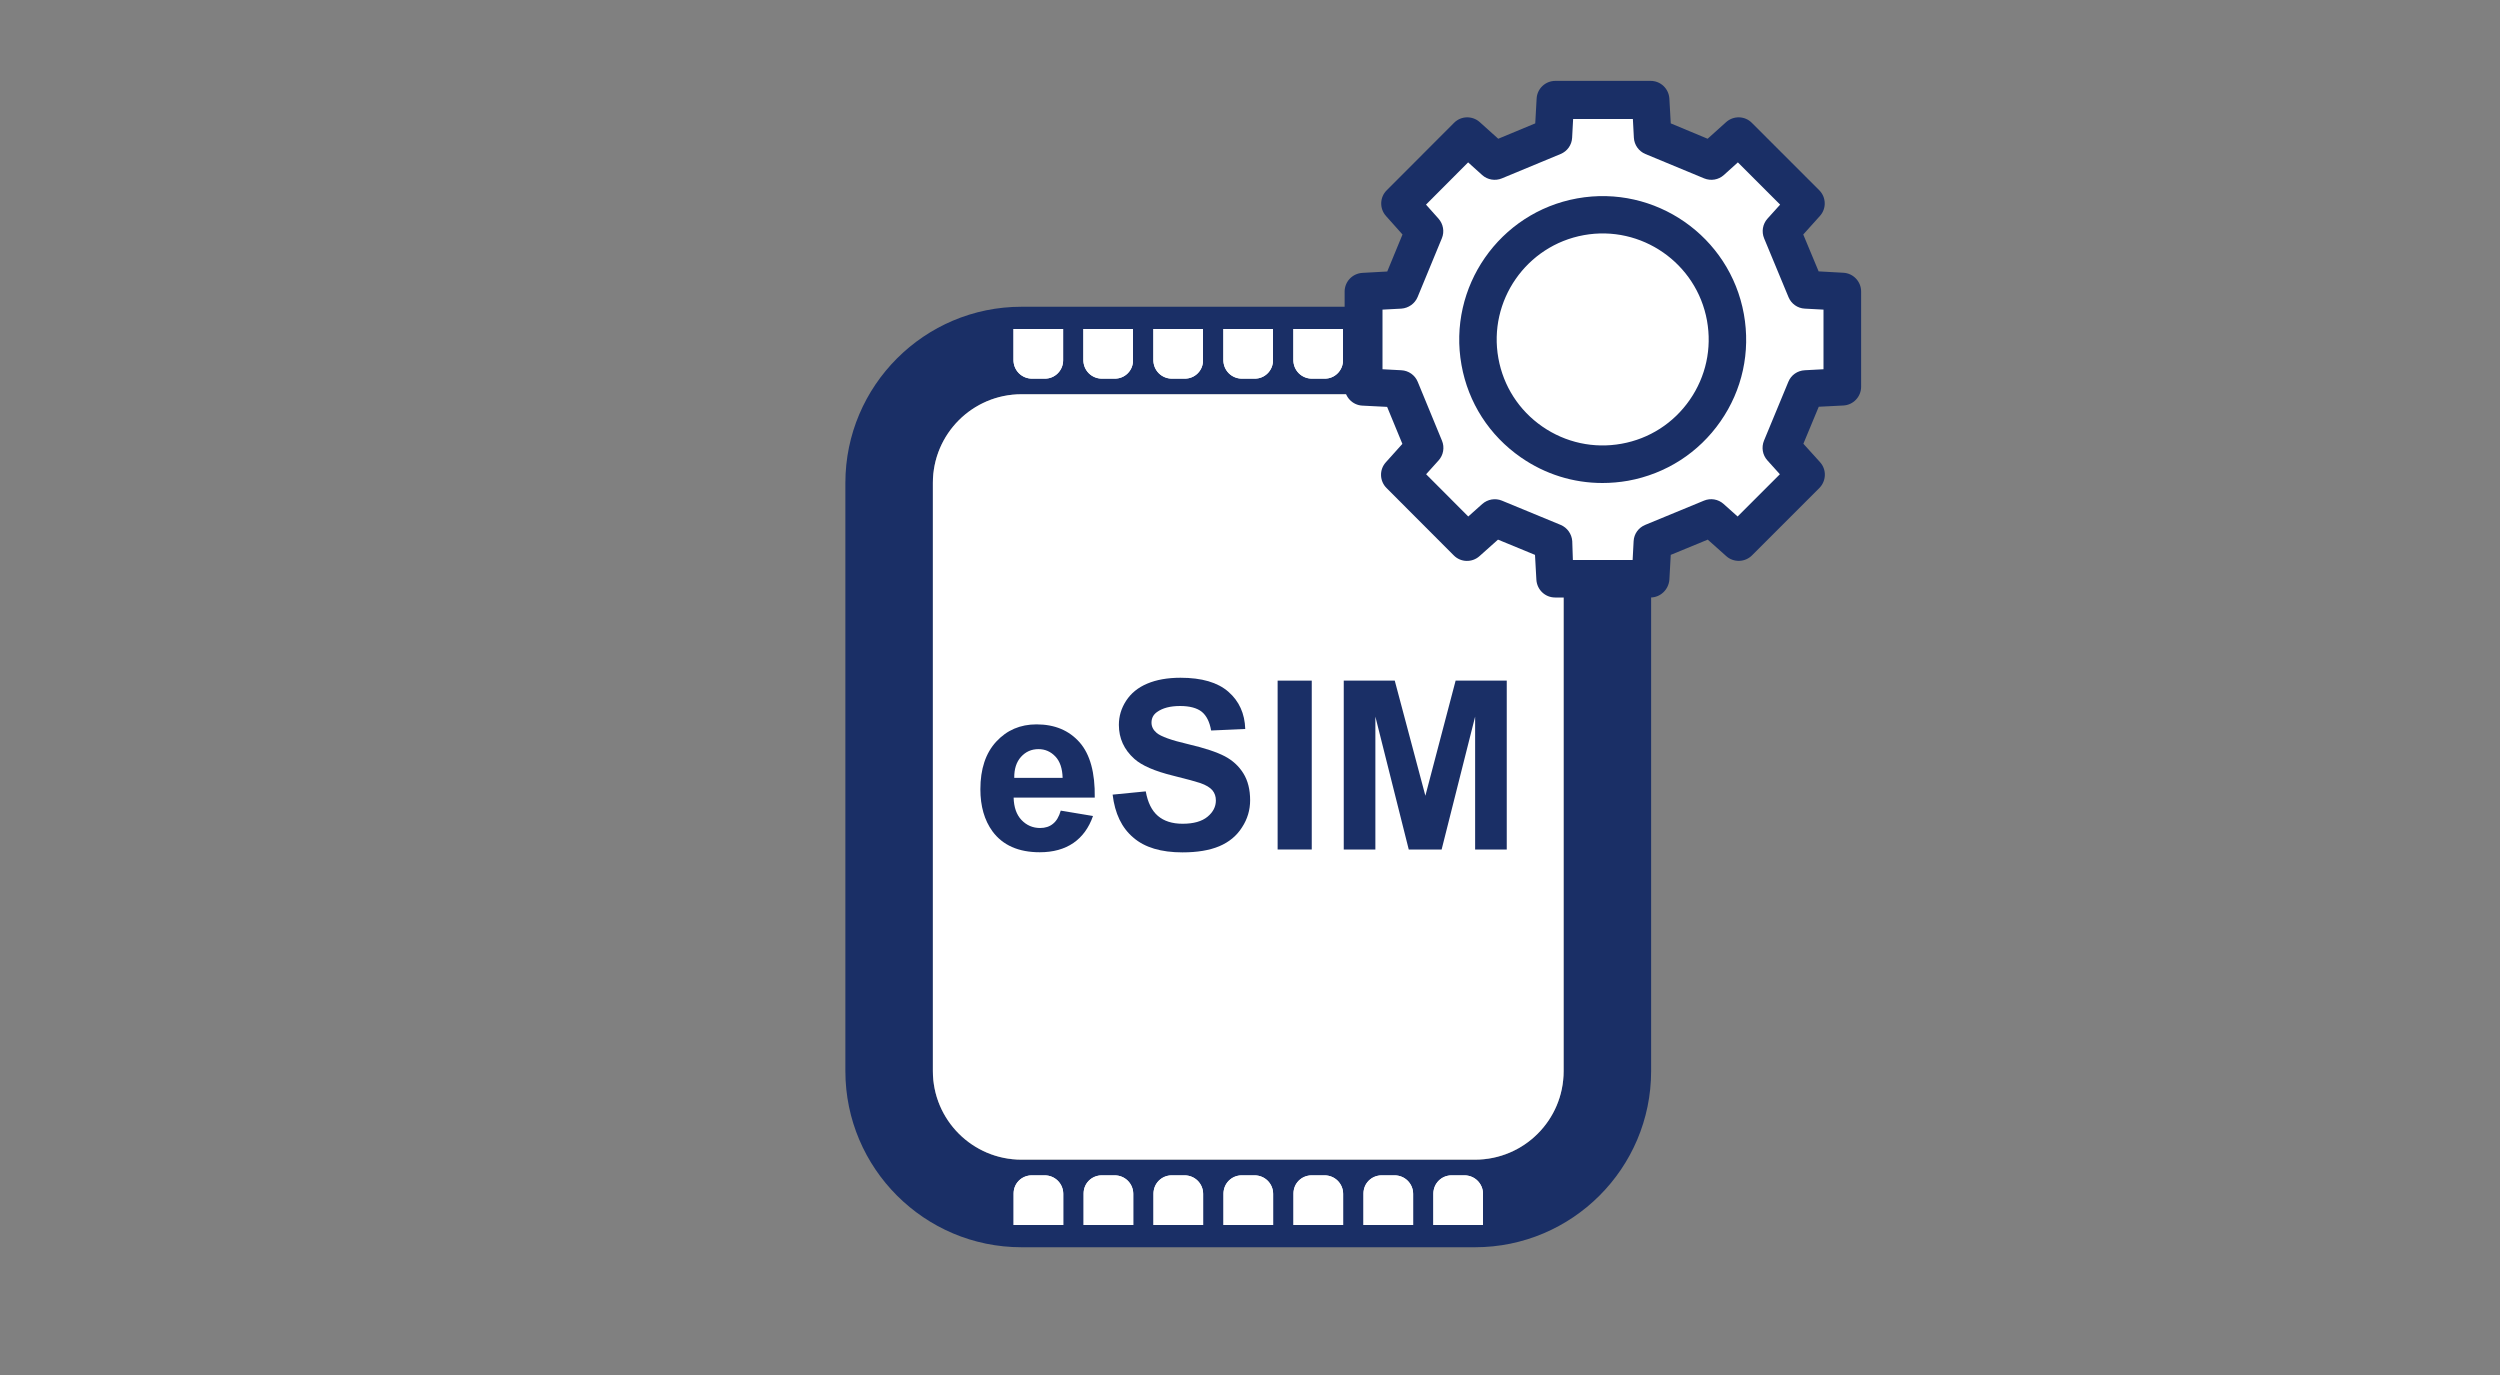 <?xml version="1.0" encoding="utf-8"?>
<!-- Generator: Adobe Illustrator 27.8.1, SVG Export Plug-In . SVG Version: 6.00 Build 0)  -->
<svg version="1.1" id="レイヤー_2_00000119112740125495000190000017765430682278804410_"
	 xmlns="http://www.w3.org/2000/svg" xmlns:xlink="http://www.w3.org/1999/xlink" x="0px" y="0px" viewBox="0 0 200 110"
	 style="enable-background:new 0 0 200 110;" xml:space="preserve">
<rect x="0" y="0" width="200" height="110" fill="#808080" stroke="none"/>
<style type="text/css">
	.st0{fill:none;}
	.st1{fill:#1A2F66;}
	.st2{fill:#FFFFFF;}
	.st3{enable-background:new    ;}
</style>
<rect class="st0" width="200" height="110"/>
<g>
	<g>
		<path class="st1" d="M118,31.54c3.91,0,7.09,3.17,7.09,7.09v47.06c0,3.91-3.17,7.09-7.09,7.09H81.72c-3.91,0-7.09-3.17-7.09-7.09
			V38.63c0-3.91,3.17-7.09,7.09-7.09H118 M118,24.54H81.72c-7.77,0-14.09,6.32-14.09,14.09v47.06c0,7.77,6.32,14.09,14.09,14.09H118
			c7.77,0,14.09-6.32,14.09-14.09V38.63C132.09,30.86,125.77,24.54,118,24.54L118,24.54z"/>
		<path class="st2" d="M118,92.77H81.72c-3.91,0-7.09-3.17-7.09-7.09V38.63c0-3.91,3.17-7.09,7.09-7.09H118
			c3.91,0,7.09,3.17,7.09,7.09v47.06C125.09,89.6,121.92,92.77,118,92.77z"/>
	</g>
	<g class="st3">
		<path class="st1" d="M84.86,64.85l2.58,0.43c-0.33,0.95-0.86,1.67-1.57,2.16c-0.72,0.49-1.61,0.74-2.69,0.74
			c-1.7,0-2.96-0.56-3.78-1.67c-0.65-0.89-0.97-2.02-0.97-3.37c0-1.62,0.42-2.89,1.27-3.81c0.85-0.92,1.92-1.38,3.22-1.38
			c1.46,0,2.6,0.48,3.45,1.44c0.84,0.96,1.24,2.43,1.21,4.42h-6.49c0.02,0.77,0.23,1.37,0.63,1.79s0.9,0.64,1.49,0.64
			c0.41,0,0.75-0.11,1.02-0.33C84.51,65.69,84.72,65.34,84.86,64.85z M85.01,62.23c-0.02-0.75-0.21-1.32-0.58-1.71
			c-0.37-0.39-0.82-0.59-1.35-0.59c-0.57,0-1.03,0.21-1.4,0.62c-0.37,0.41-0.55,0.97-0.54,1.68H85.01z"/>
		<path class="st1" d="M89.01,63.57l2.65-0.26c0.16,0.89,0.48,1.54,0.97,1.96c0.49,0.42,1.15,0.63,1.98,0.63
			c0.88,0,1.54-0.19,1.99-0.56c0.45-0.37,0.67-0.81,0.67-1.3c0-0.32-0.09-0.59-0.28-0.82c-0.19-0.22-0.51-0.42-0.98-0.58
			c-0.32-0.11-1.05-0.31-2.18-0.59c-1.46-0.36-2.49-0.81-3.08-1.34c-0.83-0.74-1.24-1.65-1.24-2.72c0-0.69,0.19-1.33,0.58-1.93
			c0.39-0.6,0.95-1.06,1.69-1.37c0.73-0.31,1.62-0.47,2.66-0.47c1.7,0,2.97,0.37,3.83,1.12s1.31,1.74,1.35,2.98l-2.73,0.12
			c-0.12-0.69-0.37-1.19-0.75-1.5c-0.38-0.3-0.96-0.46-1.73-0.46c-0.79,0-1.41,0.16-1.86,0.49c-0.29,0.21-0.43,0.49-0.43,0.84
			c0,0.32,0.14,0.59,0.41,0.82c0.34,0.29,1.18,0.59,2.51,0.9c1.33,0.31,2.31,0.64,2.94,0.97s1.13,0.79,1.49,1.37
			c0.36,0.58,0.54,1.3,0.54,2.15c0,0.77-0.21,1.5-0.65,2.17c-0.43,0.68-1.04,1.18-1.82,1.51c-0.79,0.33-1.77,0.49-2.94,0.49
			c-1.71,0-3.02-0.39-3.93-1.18C89.74,66.23,89.19,65.08,89.01,63.57z"/>
		<path class="st1" d="M102.21,67.96V54.45h2.73v13.51H102.21z"/>
		<path class="st1" d="M107.5,67.96V54.45h4.08l2.45,9.21l2.42-9.21h4.09v13.51h-2.53V57.33l-2.68,10.63h-2.63l-2.67-10.63v10.63
			H107.5z"/>
	</g>
	<g>
		<g>
			<path class="st2" d="M83.6,30.29h-1.04c-0.82,0-1.48-0.66-1.48-1.48v-2.49h3.97v2.51C85.05,29.63,84.4,30.29,83.6,30.29z"/>
			<path class="st2" d="M89.19,30.29h-1.04c-0.82,0-1.48-0.66-1.48-1.48v-2.49h3.97v2.51C90.65,29.63,90,30.29,89.19,30.29z"/>
			<path class="st2" d="M94.79,30.29h-1.04c-0.82,0-1.48-0.66-1.48-1.48v-2.49h3.97v2.51C96.25,29.63,95.6,30.29,94.79,30.29z"/>
			<path class="st2" d="M100.39,30.29h-1.04c-0.82,0-1.48-0.66-1.48-1.48v-2.49h3.97v2.51C101.84,29.63,101.19,30.29,100.39,30.29z"
				/>
			<path class="st2" d="M105.99,30.29h-1.04c-0.82,0-1.48-0.66-1.48-1.48v-2.49h3.97v2.51C107.44,29.63,106.79,30.29,105.99,30.29z"
				/>
			<path class="st2" d="M111.59,30.29h-1.04c-0.82,0-1.48-0.66-1.48-1.48v-2.49h3.97v2.51C113.04,29.63,112.39,30.29,111.59,30.29z"
				/>
			<path class="st2" d="M117.18,30.29h-1.04c-0.82,0-1.48-0.66-1.48-1.48v-2.49h3.97v2.51C118.64,29.63,117.99,30.29,117.18,30.29z"
				/>
		</g>
		<g>
			<path class="st2" d="M83.6,30.29h-1.04c-0.82,0-1.48-0.66-1.48-1.48v-2.49h3.97v2.51C85.05,29.63,84.4,30.29,83.6,30.29z"/>
			<path class="st2" d="M89.19,30.29h-1.04c-0.82,0-1.48-0.66-1.48-1.48v-2.49h3.97v2.51C90.65,29.63,90,30.29,89.19,30.29z"/>
			<path class="st2" d="M94.79,30.29h-1.04c-0.82,0-1.48-0.66-1.48-1.48v-2.49h3.97v2.51C96.25,29.63,95.6,30.29,94.79,30.29z"/>
			<path class="st2" d="M100.39,30.29h-1.04c-0.82,0-1.48-0.66-1.48-1.48v-2.49h3.97v2.51C101.84,29.63,101.19,30.29,100.39,30.29z"
				/>
			<path class="st2" d="M105.99,30.29h-1.04c-0.82,0-1.48-0.66-1.48-1.48v-2.49h3.97v2.51C107.44,29.63,106.79,30.29,105.99,30.29z"
				/>
			<path class="st2" d="M111.59,30.29h-1.04c-0.82,0-1.48-0.66-1.48-1.48v-2.49h3.97v2.51C113.04,29.63,112.39,30.29,111.59,30.29z"
				/>
			<path class="st2" d="M117.18,30.29h-1.04c-0.82,0-1.48-0.66-1.48-1.48v-2.49h3.97v2.51C118.64,29.63,117.99,30.29,117.18,30.29z"
				/>
		</g>
	</g>
	<g>
		<g>
			<path class="st2" d="M116.12,94.03h1.04c0.82,0,1.48,0.66,1.48,1.48V98h-3.97v-2.51C114.67,94.68,115.32,94.03,116.12,94.03z"/>
			<path class="st2" d="M110.53,94.03h1.04c0.82,0,1.48,0.66,1.48,1.48V98h-3.97v-2.51C109.07,94.68,109.72,94.03,110.53,94.03z"/>
			<path class="st2" d="M104.93,94.03h1.04c0.82,0,1.48,0.66,1.48,1.48V98h-3.97v-2.51C103.47,94.68,104.12,94.03,104.93,94.03z"/>
			<path class="st2" d="M99.33,94.03h1.04c0.82,0,1.48,0.66,1.48,1.48V98h-3.97v-2.51C97.88,94.68,98.53,94.03,99.33,94.03z"/>
			<path class="st2" d="M93.73,94.03h1.04c0.82,0,1.48,0.66,1.48,1.48V98h-3.97v-2.51C92.28,94.68,92.93,94.03,93.73,94.03z"/>
			<path class="st2" d="M88.14,94.03h1.04c0.82,0,1.48,0.66,1.48,1.48V98h-3.97v-2.51C86.68,94.68,87.33,94.03,88.14,94.03z"/>
			<path class="st2" d="M82.54,94.03h1.04c0.82,0,1.48,0.66,1.48,1.48V98h-3.97v-2.51C81.08,94.68,81.73,94.03,82.54,94.03z"/>
		</g>
		<g>
			<path class="st2" d="M116.12,94.03h1.04c0.82,0,1.48,0.66,1.48,1.48V98h-3.97v-2.51C114.67,94.68,115.32,94.03,116.12,94.03z"/>
			<path class="st2" d="M110.53,94.03h1.04c0.82,0,1.48,0.66,1.48,1.48V98h-3.97v-2.51C109.07,94.68,109.72,94.03,110.53,94.03z"/>
			<path class="st2" d="M104.93,94.03h1.04c0.82,0,1.48,0.66,1.48,1.48V98h-3.97v-2.51C103.47,94.68,104.12,94.03,104.93,94.03z"/>
			<path class="st2" d="M99.33,94.03h1.04c0.82,0,1.48,0.66,1.48,1.48V98h-3.97v-2.51C97.88,94.68,98.53,94.03,99.33,94.03z"/>
			<path class="st2" d="M93.73,94.03h1.04c0.82,0,1.48,0.66,1.48,1.48V98h-3.97v-2.51C92.28,94.68,92.93,94.03,93.73,94.03z"/>
			<path class="st2" d="M88.14,94.03h1.04c0.82,0,1.48,0.66,1.48,1.48V98h-3.97v-2.51C86.68,94.68,87.33,94.03,88.14,94.03z"/>
			<path class="st2" d="M82.54,94.03h1.04c0.82,0,1.48,0.66,1.48,1.48V98h-3.97v-2.51C81.08,94.68,81.73,94.03,82.54,94.03z"/>
		</g>
	</g>
</g>
<polygon class="st2" points="124.25,10.92 124.41,8 132.03,8 132.19,10.92 136.89,12.87 139.07,10.91 144.46,16.3 142.5,18.48 
	144.45,23.18 147.37,23.34 147.37,30.96 144.45,31.11 142.5,35.82 144.46,37.99 139.07,43.38 136.89,41.43 132.19,43.37 
	132.03,46.3 124.41,46.3 124.25,43.37 119.55,41.43 117.37,43.38 111.99,37.99 113.94,35.82 112,31.11 109.07,30.96 109.07,23.34 
	112,23.18 113.94,18.48 111.99,16.3 117.37,10.91 119.55,12.87 "/>
<path class="st1" d="M132.03,47.8h-7.62c-0.8,0-1.45-0.62-1.5-1.42l-0.11-1.99l-2.96-1.22l-1.48,1.32c-0.59,0.53-1.5,0.51-2.06-0.06
	l-5.38-5.39c-0.56-0.56-0.59-1.47-0.05-2.06l1.32-1.47l-1.22-2.96l-1.98-0.1c-0.8-0.04-1.42-0.7-1.42-1.5v-7.62
	c0-0.8,0.62-1.45,1.42-1.5l1.99-0.11l1.22-2.96l-1.32-1.48c-0.53-0.59-0.51-1.5,0.06-2.06l5.38-5.39c0.56-0.57,1.47-0.59,2.06-0.06
	l1.48,1.33l2.96-1.23l0.11-1.98c0.04-0.8,0.7-1.42,1.5-1.42h7.62c0.8,0,1.45,0.62,1.5,1.42l0.11,1.98l2.95,1.23l1.48-1.33
	c0.59-0.53,1.5-0.51,2.06,0.06l5.39,5.39c0.56,0.56,0.59,1.47,0.05,2.06l-1.33,1.48l1.23,2.95l1.98,0.11
	c0.79,0.04,1.42,0.7,1.42,1.5v7.62c0,0.8-0.63,1.46-1.42,1.5l-1.97,0.1l-1.23,2.96l1.33,1.47c0.54,0.59,0.51,1.5-0.05,2.07
	l-5.39,5.39c-0.56,0.56-1.47,0.59-2.06,0.06l-1.48-1.32l-2.96,1.22l-0.11,1.99C133.48,47.18,132.83,47.8,132.03,47.8z M125.83,44.8
	h4.78l0.08-1.51c0.03-0.58,0.39-1.08,0.93-1.3l4.7-1.94c0.53-0.22,1.14-0.12,1.57,0.27l1.12,1l3.38-3.38l-1-1.11
	c-0.39-0.43-0.49-1.04-0.27-1.58l1.95-4.71c0.22-0.54,0.73-0.89,1.31-0.92l1.5-0.08v-4.77l-1.5-0.08c-0.58-0.03-1.08-0.39-1.3-0.92
	l-1.95-4.7c-0.22-0.53-0.12-1.15,0.27-1.58l1.01-1.12l-3.38-3.38l-1.12,1.01c-0.43,0.39-1.04,0.49-1.58,0.27l-4.7-1.95
	c-0.53-0.22-0.89-0.73-0.92-1.3l-0.08-1.5h-4.78l-0.08,1.5c-0.03,0.58-0.39,1.08-0.92,1.3l-4.7,1.95c-0.53,0.22-1.15,0.12-1.58-0.27
	l-1.12-1.01l-3.37,3.38l1,1.12c0.38,0.43,0.49,1.04,0.27,1.57l-1.94,4.7c-0.22,0.53-0.73,0.89-1.3,0.93l-1.51,0.08v4.77l1.51,0.08
	c0.58,0.03,1.09,0.39,1.31,0.93l1.94,4.71c0.22,0.53,0.11,1.15-0.27,1.57l-1,1.11l3.37,3.38l1.12-1c0.43-0.38,1.04-0.49,1.57-0.27
	l4.7,1.94c0.53,0.22,0.89,0.73,0.93,1.3L125.83,44.8z"/>
<path class="st1" d="M128.19,38.64c-2.32,0-4.58-0.7-6.52-2.05c-2.52-1.75-4.21-4.37-4.75-7.39c-1.12-6.23,3.03-12.21,9.26-13.33
	l0,0c6.23-1.12,12.21,3.03,13.33,9.26c0.54,3.02-0.12,6.07-1.87,8.58c-1.75,2.52-4.38,4.2-7.39,4.75
	C129.56,38.58,128.87,38.64,128.19,38.64z M126.71,18.81c-4.6,0.83-7.67,5.25-6.84,9.85c0.4,2.23,1.65,4.17,3.51,5.46
	c1.86,1.29,4.12,1.78,6.34,1.38c2.23-0.4,4.17-1.65,5.46-3.51c1.29-1.86,1.78-4.11,1.38-6.34
	C135.73,21.05,131.31,17.98,126.71,18.81L126.71,18.81z"/>
</svg>
